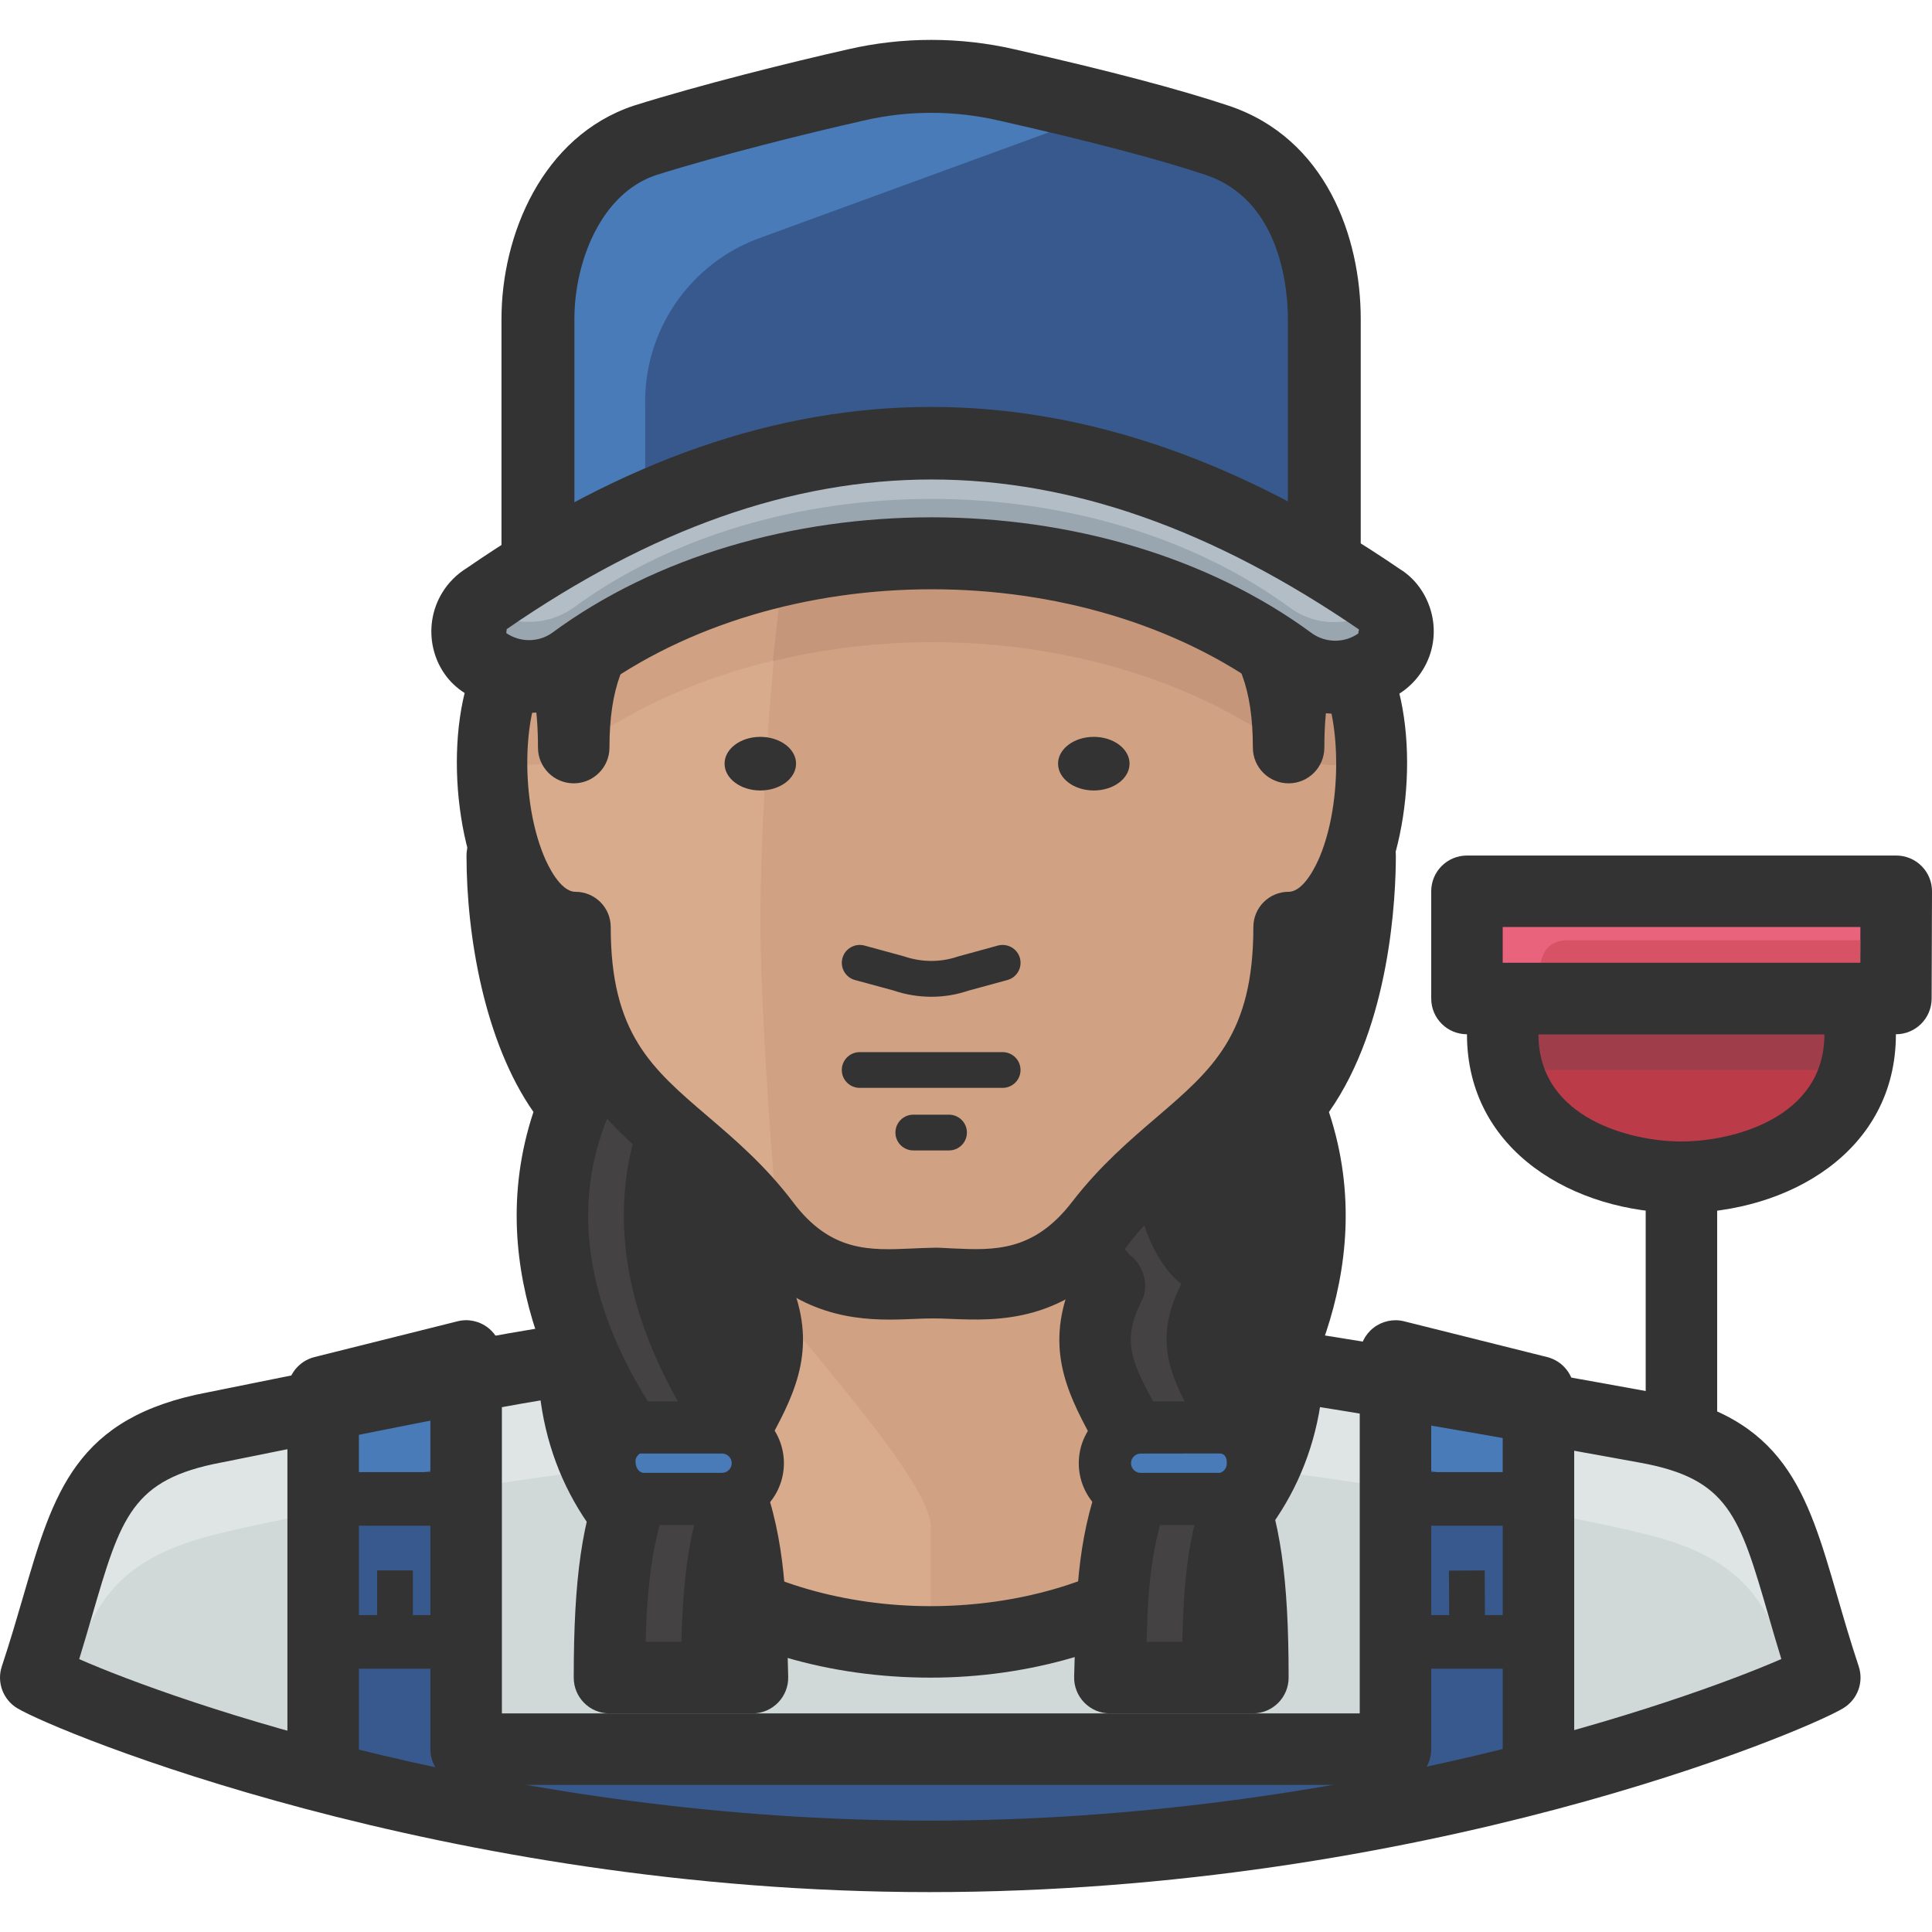 <?xml version="1.0" encoding="iso-8859-1"?>
<!-- Generator: Adobe Illustrator 19.0.0, SVG Export Plug-In . SVG Version: 6.00 Build 0)  -->
<svg version="1.1" id="Capa_1" xmlns="http://www.w3.org/2000/svg" xmlns:xlink="http://www.w3.org/1999/xlink" x="0px" y="0px"
	 viewBox="0 0 512.008 512.008" style="enable-background:new 0 0 512.008 512.008;" xml:space="preserve">
<path style="fill:#BC3B48;" d="M398.241,264.619v9.473c0,28.418,28.418,37.891,47.364,37.891c18.945,0,47.364-9.473,47.364-37.891
	v-9.473L398.241,264.619L398.241,264.619z"/>
<path style="fill:#A03D4B;" d="M398.241,274.092c0.009,3.192,0.426,6.375,1.231,9.473h92.264c0.805-3.098,1.222-6.28,1.231-9.473
	v-9.473h-94.727L398.241,274.092z"/>
<g>
	<rect x="436.132" y="311.982" style="fill:#333333;" width="18.945" height="123.145"/>
	<path style="fill:#333333;" d="M445.604,321.455c-28.238,0-56.836-16.274-56.836-47.364v-9.473c0-5.238,4.234-9.473,9.473-9.473
		h94.727c5.238,0,9.473,4.234,9.473,9.473v9.473C502.441,305.191,473.852,321.455,445.604,321.455z M407.714,274.092
		c0,22.479,24.781,28.418,37.891,28.418s37.891-5.939,37.891-28.418H407.714z"/>
</g>
<rect x="388.768" y="236.201" style="fill:#D85266;" width="104.295" height="28.418"/>
<path style="fill:#EA637D;" d="M415.576,249.178h86.959v-12.978H388.863v28.418h18.945
	C407.714,256.567,407.524,249.178,415.576,249.178z"/>
<path style="fill:#333333;" d="M502.441,274.092H388.768c-5.238,0-9.473-4.234-9.473-9.473v-28.418c0-5.229,4.234-9.473,9.473-9.473
	h113.767c2.52,0,4.935,1.004,6.707,2.785c1.781,1.781,2.776,4.196,2.766,6.716l-0.095,28.418
	C511.894,269.876,507.66,274.092,502.441,274.092z M398.241,255.146h94.755l0.038-9.473h-94.793V255.146z"/>
<path style="fill:#DFE5E5;" d="M436.7,378.291c-37.891-9.473-123.145-20.366-165.015-25.482c-16.644-1.989-33.467-1.989-50.111,0
	c-42.248,5.115-126.745,15.914-164.73,25.482c-35.238,8.904-34.575,27.755-47.364,66.309
	c10.988,6.631,111.115,47.364,236.818,47.364S472.507,451.231,483.59,444.6C471.275,406.046,471.938,387.196,436.7,378.291z"/>
<path style="fill:#D0D8D8;" d="M436.7,406.71c-37.891-9.473-123.145-20.366-165.015-25.482c-16.644-2.037-33.467-2.037-50.111,0
	c-42.248,5.115-126.745,15.914-164.73,25.482c-26.713,6.726-32.776,18.945-39.691,41.585c73.12,28.844,151.014,43.66,229.618,43.669
	c78.605-0.009,156.499-14.825,229.619-43.669C469.476,425.939,463.318,413.435,436.7,406.71z"/>
<path style="fill:#D8AB8D;" d="M313.081,348.926v-45.658H180.463v45.564l-28.418,11.273c0,101.074,189.454,100.884,189.454,0
	L313.081,348.926z"/>
<path style="fill:#D0A183;" d="M341.405,360.767L312.986,349.4v-46.132H180.368v13.735c38.459,44.806,65.646,75.782,66.309,87.338
	c0,1.137,0,16.672,0,31.544C294.041,435.886,341.405,410.688,341.405,360.767z"/>
<g>
	<path style="fill:#333333;" d="M246.611,444.6c-26.751,0-51.816-7.332-70.562-20.641c-21.958-15.592-33.562-37.862-33.562-64.433
		h18.945c0,25.472,13.915,40.695,25.586,48.983c15.346,10.884,37.076,17.146,59.602,17.146c41.093,0,85.321-20.698,85.321-66.12
		h18.945C350.877,415.377,298.427,444.6,246.611,444.6z"/>
	<path style="fill:#333333;" d="M360.445,226.728c0,23.208-5.684,50.774-18.945,66.309c18.945,47.364-15.441,88.001-18.945,94.727
		c6.82,13.735,9.473,28.418,9.473,56.836h-37.891c0.568-18.945,0-37.891,9.473-56.836c-9.473-18.945-18.945-28.418-9.473-47.364
		c-3.694-2.368-18.945-18.945-9.473-56.173h-75.782c9.473,37.322-5.778,53.805-9.473,56.173c9.473,18.945,0,28.418-9.473,47.364
		c9.473,18.945,8.904,37.891,9.473,56.836h-37.891c0-28.418,2.652-43.101,9.473-56.836c-3.505-6.726-37.891-47.364-18.945-94.727
		c-13.262-15.535-18.945-43.101-18.945-66.309L360.445,226.728z"/>
</g>
<g>
	<path style="fill:#444242;" d="M180.463,444.506c0-28.418,2.652-43.006,9.473-56.836c-3.505-6.726-37.891-47.364-18.945-94.727
		c-13.262-15.535-18.945-43.101-18.945-66.309H133.1c0,23.208,5.684,50.774,18.945,66.309
		c-18.945,47.364,15.441,88.001,18.945,94.727c-6.82,13.735-9.473,28.418-9.473,56.836H180.463z"/>
	<path style="fill:#444242;" d="M313.081,444.411c0.568-18.945,0-37.891,9.473-56.836c-9.473-18.945-18.945-28.418-9.473-47.364
		c-3.694-2.368-18.945-18.945-9.473-56.173h-18.945c-9.473,37.322,5.684,53.805,9.473,56.173c-9.473,18.945,0,28.418,9.473,47.364
		c-9.473,18.945-8.904,37.891-9.473,56.836h37.891H313.081z"/>
</g>
<path style="fill:#333333;" d="M332.027,454.073h-37.891c-2.567,0-5.011-1.033-6.801-2.88c-1.79-1.847-2.747-4.32-2.671-6.887
	l0.161-5.759c0.388-16.369,0.796-33.23,8.241-50.565c-0.919-1.724-1.819-3.363-2.69-4.945c-6.735-12.286-13.148-23.966-7.408-40.515
	c-6.46-8.27-13.366-24.222-9.842-48.822h-52.706c3.514,24.62-3.382,40.553-9.833,48.822c5.731,16.549-0.673,28.229-7.417,40.515
	c-0.871,1.582-1.771,3.23-2.69,4.945c7.455,17.363,7.862,34.253,8.251,50.651l0.152,5.693c0.076,2.558-0.89,5.039-2.671,6.877
	c-1.781,1.838-4.234,2.88-6.801,2.88h-37.891c-5.229,0-9.473-4.234-9.473-9.473c0-26.391,2.188-41.955,8.175-56.078
	c-8.838-13.195-33.249-50.461-18.851-93.846c-13.006-18.623-17.742-46.738-17.742-67.948c0-5.229,4.244-9.473,9.473-9.473h227.345
	c5.238,0,9.473,4.244,9.473,9.473c0,10.467-1.345,44.73-17.733,67.967c14.389,43.376-10.022,80.632-18.86,93.827
	c5.987,14.124,8.175,29.687,8.175,56.078C341.499,449.839,337.265,454.073,332.027,454.073z M303.855,435.128h18.585
	c-0.53-20.262-2.918-32.15-8.374-43.158c-1.355-2.709-1.317-5.902,0.085-8.582c0.53-1.014,1.601-2.671,3.079-4.888
	c8.27-12.333,30.218-45.071,15.469-81.948c-1.307-3.268-0.692-6.981,1.591-9.672c8.829-10.335,14.929-29.583,16.359-50.688H142.894
	c1.43,21.096,7.531,40.344,16.359,50.688c2.283,2.681,2.899,6.404,1.591,9.672c-14.749,36.877,7.199,69.624,15.459,81.939
	c1.487,2.217,2.558,3.874,3.088,4.897c0.71,1.374,1.07,2.87,1.07,4.367c0-1.449,0.332-2.899,0.995-4.225
	c1.734-3.467,3.467-6.631,5.096-9.605c7.038-12.826,9.946-18.14,4.376-29.29c-2.169-4.329-0.72-9.605,3.363-12.21l0,0
	c-0.019,0,14.01-11.936,5.399-45.876c-0.72-2.832-0.095-5.835,1.705-8.147c1.79-2.302,4.547-3.656,7.474-3.656h75.782
	c2.927,0,5.684,1.355,7.474,3.656c1.79,2.311,2.425,5.324,1.705,8.147c-8.478,33.344,5.437,45.886,5.589,45.99
	c3.581,2.766,5.21,8.042,3.183,12.087c-5.579,11.149-2.662,16.454,4.376,29.29c1.629,2.965,3.353,6.129,5.096,9.605
	c1.336,2.662,1.336,5.807,0,8.478C305.124,405.914,304.253,420.151,303.855,435.128z M171.104,435.128h18.585
	c-0.398-14.967-1.269-29.214-8.232-43.129c-0.663-1.336-0.995-2.776-0.995-4.225c0,1.44-0.332,2.88-0.985,4.196
	C174.012,402.987,171.625,414.875,171.104,435.128z"/>
<path style="fill:#487BB7;" d="M170.99,397.237h18.945c5.229,0,9.473-4.244,9.473-9.473c0-5.229-4.244-9.473-9.473-9.473H170.99
	c-5.125,0.237-9.236,4.348-9.473,9.473C161.878,392.842,165.923,396.877,170.99,397.237z"/>
<g>
	<path style="fill:#333333;" d="M189.936,401.973l-19.296-0.009c-7.36-0.54-13.319-6.498-13.849-13.859
		c0.351-8.175,6.356-14.19,13.972-14.541l19.163-0.009c7.834,0,14.209,6.375,14.209,14.209
		C204.135,395.598,197.77,401.973,189.936,401.973z M171.189,392.5h18.746c2.614,0,4.736-2.131,4.736-4.736
		c0-2.605-2.122-4.736-4.736-4.736H170.99c-2.482,0.123-4.613,2.254-4.736,4.954C166.434,390.085,168.547,392.235,171.189,392.5z"/>
	<path style="fill:#333333;" d="M191.357,404.161h-21.693c-0.322,0-0.644-0.028-0.966-0.076
		c-8.118-1.146-14.181-8.184-14.095-16.378c-0.284-3.685,1.061-7.73,3.808-10.903c2.747-3.183,6.565-5.096,10.752-5.399
		l22.195-0.019c9.037,0,16.388,7.351,16.388,16.388S200.394,404.161,191.357,404.161z M170.308,390.322h21.048
		c1.411,0,2.558-1.146,2.558-2.558c0-1.411-1.146-2.558-2.558-2.558h-21.693c-0.388,0.047-1.317,1.108-1.25,1.999
		C168.414,388.948,169.21,390.019,170.308,390.322z"/>
</g>
<path style="fill:#487BB7;" d="M322.554,397.237h-18.945c-5.229,0-9.473-4.244-9.473-9.473c0-5.229,4.244-9.473,9.473-9.473h18.945
	c5.229,0,9.473,4.244,9.473,9.473C331.704,392.86,327.65,396.915,322.554,397.237z"/>
<g>
	<path style="fill:#333333;" d="M322.705,401.973h-19.097c-7.834,0-14.209-6.375-14.209-14.209c0-7.834,6.375-14.209,14.209-14.209
		h18.945c7.834,0,14.209,6.375,14.209,14.209c-0.483,7.749-6.46,13.726-13.915,14.2L322.705,401.973z M303.608,383.028
		c-2.605,0-4.736,2.131-4.736,4.736c0,2.605,2.131,4.736,4.736,4.736h18.765c2.643-0.227,4.755-2.378,4.926-5.039
		c-0.009-2.302-2.141-4.433-4.746-4.433H303.608z"/>
	<path style="fill:#333333;" d="M323.975,404.161h-21.693c-9.037,0-16.388-7.351-16.388-16.388s7.351-16.388,16.388-16.388h21.693
		c9.17,0.739,15.611,8.317,14.938,16.928c0.123,7.502-5.864,14.55-13.896,15.772C324.676,404.133,324.325,404.161,323.975,404.161z
		 M323.416,385.188l-21.124,0.028c-1.402,0-2.558,1.146-2.558,2.558c0,1.411,1.146,2.558,2.558,2.558h21.001
		c1.07-0.322,1.838-1.326,1.828-2.472C325.216,386.182,324.439,385.273,323.416,385.188z"/>
</g>
<path style="fill:#D8AB8D;" d="M246.867,340.022c12.125,0,29.555,3.979,44.806-16.009c21.314-27.85,49.069-33.154,49.826-78.339
	c28.418,0,28.418-75.782,8.715-75.782c0,0,0.947-9.473,0.947-21.124c0.568-50.774-18.945-112.062-104.2-112.062
	s-104.958,61.383-104.2,112.252c-0.019,7.057,0.332,14.105,1.042,21.124c-20.082,0-20.082,75.213,8.336,75.213
	c0.853,45.185,28.892,50.395,50.111,78.434C217.217,344,234.742,340.116,246.867,340.022z"/>
<g>
	<path style="fill:#D0A183;" d="M129.689,199.731c6.792,4.121,15.365,3.941,21.977-0.474c52.574-38.838,138.017-38.838,190.496,0
		c3.363,2.33,7.37,3.552,11.462,3.505c3.666,0.009,7.247-1.042,10.325-3.031c-0.663-15.63-5.399-29.176-13.735-29.176
		c0,0,0.947-9.473,0.947-21.124c0.568-50.774-18.945-112.062-104.2-112.062s-104.958,61.383-104.2,112.252
		c-0.019,7.057,0.332,14.105,1.042,21.124C135.184,170.46,130.353,183.817,129.689,199.731z"/>
	<path style="fill:#D0A183;" d="M350.214,170.271c0,0,0.947-9.473,0.947-21.124c0.568-50.774-18.945-112.062-104.2-112.062
		c-6.337,0.057-12.656,0.464-18.945,1.231c-16.483,66.574-25.377,134.806-26.524,203.379c0,21.029,2.084,54.373,4.926,87.338
		c14.02,14.209,29.365,11.083,40.448,10.988c11.083-0.095,29.555,3.979,44.806-16.009c21.314-27.85,49.069-33.154,49.826-78.339
		c4.746-0.095,9.198-2.321,12.125-6.063v-3.41c1.042,0,1.8,0,2.747,0C368.875,215.55,365.465,170.271,350.214,170.271z"/>
</g>
<path style="fill:#C6967B;" d="M228.016,38.695c-10.609,44.967-18.358,90.559-23.208,136.502
	c46.795-11.367,100.221-3.41,137.354,24.061c3.363,2.33,7.37,3.552,11.462,3.505c3.666,0.009,7.247-1.042,10.325-3.031
	c0-10.136-3.694-29.176-13.735-29.176c0,0,0.947-9.473,0.947-21.124c0.568-50.774-18.945-112.062-104.2-112.062
	C241.657,37.084,232.847,37.748,228.016,38.695z"/>
<g>
	<path style="fill:#333333;" d="M235.699,349.712c-11.67,0-27.386-2.416-40.543-20.016c-6.015-7.948-12.968-13.896-19.703-19.637
		c-14.749-12.608-29.972-25.614-32.027-56.969c-5.57-2.444-11.803-7.758-16.454-18.955c-8.753-21.02-8.374-54.752,5.229-68.45
		c3.173-3.202,6.934-5.201,10.998-5.958v-18.244c-0.587-34.755,7.427-60.171,24.496-77.534c17.307-17.6,44.077-26.524,79.561-26.524
		c35.731,0,61.554,8.544,78.936,26.126c16.985,17.174,25.055,42.703,24.657,78.036v18.15c4.016,0.758,7.73,2.747,10.875,5.911
		c13.631,13.698,14.039,47.477,5.305,68.526c-4.642,11.168-10.856,16.483-16.416,18.926c-2.046,31.582-17.269,44.635-32.037,57.272
		c-6.612,5.674-13.451,11.528-19.504,19.353c-16.085,21.115-34.897,20.31-47.364,19.789c-3.249-0.161-6.025-0.142-9.274,0.019
		C240.397,349.608,238.133,349.712,235.699,349.712z M146.996,178.019c-0.758,0-1.118,0.369-1.563,0.805
		c-6.413,6.46-8.194,31.43-1.241,48.131c0.919,2.198,4.225,9.387,8.327,9.387c5.153,0,9.331,4.177,9.331,9.331
		c0,28.2,10.799,37.427,25.728,50.186c7.133,6.1,15.223,13.006,22.498,22.611c10.013,13.404,20.471,12.883,31.478,12.409
		c1.838-0.095,3.59-0.171,5.238-0.189c1.639-0.123,3.704,0.085,5.684,0.161c11.064,0.512,21.541,0.909,31.771-12.495
		c7.256-9.387,15.175-16.179,22.166-22.166c14.948-12.807,25.747-22.052,25.747-50.518c0-5.153,4.177-9.331,9.331-9.331
		c4.083,0,7.37-7.152,8.279-9.34c6.82-16.416,4.992-41.879-1.288-48.197c-0.71-0.691-1.222-1.194-3.448-0.284
		c-2.87,1.184-6.138,0.853-8.743-0.881c-2.577-1.734-4.14-4.642-4.14-7.749v-28.418c0.35-30.606-5.769-51.172-19.249-64.803
		c-13.688-13.859-35.172-20.594-65.655-20.594c-30.294,0-52.583,7.048-66.252,20.944c-13.385,13.612-19.646,34.642-19.144,64.291
		v28.579c0,3.107-1.544,6.015-4.13,7.739c-2.586,1.724-5.864,2.065-8.724,0.9C148.095,178.161,147.47,178.019,146.996,178.019z"/>
	<path style="fill:#333333;" d="M246.772,123.949c48.311,29.555,82.223,23.113,88.001,69.909h4.168
		c7.938-22.45,12.011-46.094,12.03-69.909c0-37.322-32.018-90.654-104.2-90.654s-104.2,53.331-104.2,90.654
		c0.057,23.824,4.149,47.458,12.125,69.909h4.168C164.549,146.968,198.461,153.409,246.772,123.949z"/>
	<path style="fill:#333333;" d="M341.499,207.593c-5.238,0-9.473-4.244-9.473-9.473c0-31.478-15.317-36.631-43.139-45.971
		c-12.826-4.31-27.206-9.132-42.116-17.515c-14.91,8.374-29.29,13.205-42.125,17.515c-27.812,9.34-43.129,14.484-43.129,45.971
		c0,5.229-4.244,9.473-9.473,9.473c-5.229,0-9.473-4.244-9.473-9.473c0-11.206-1.563-17.25-3.543-24.904
		c-2.643-10.24-5.93-22.99-5.93-50.878c0-45.924,39.842-94.727,113.673-94.727s113.673,48.803,113.673,94.727
		c0,27.888-3.296,40.638-5.939,50.878c-1.97,7.654-3.533,13.698-3.533,24.904C350.972,203.349,346.738,207.593,341.499,207.593z
		 M246.772,46.557c-69.009,0-94.727,46.483-94.727,75.782c0,16.975,1.26,27.509,2.832,35.513
		c10.638-12.542,26.912-18.008,43.736-23.663c13.29-4.462,28.361-9.52,43.215-18.604c3.031-1.857,6.858-1.857,9.89,0
		c14.853,9.084,29.915,14.143,43.205,18.604c16.824,5.655,33.107,11.121,43.745,23.663c1.572-8.004,2.832-18.538,2.832-35.513
		C341.499,93.04,315.781,46.557,246.772,46.557z"/>
</g>
<path style="fill:#487BB7;" d="M322.933,39.642L267.044,23.16c-13.205-3.884-27.244-3.884-40.448,0l-55.605,14.02
	c-18.178,8.592-29.394,27.281-28.418,47.364v66.309c75.782-47.364,132.618-47.364,208.4,0V84.543
	C351.995,65.171,340.789,47.22,322.933,39.642z"/>
<path style="fill:#38598E;" d="M350.972,150.852V84.543c0.966-19.466-10.41-37.436-28.418-44.901l-31.165-9.473L201.966,62.85
	c-19.05,6.612-31.591,24.837-30.976,44.995v26.713C233.416,104.341,285.042,109.645,350.972,150.852z"/>
<path style="fill:#333333;" d="M360.625,150.852H341.31V84.543c0-7.256-1.582-31.449-21.816-38.194
	c-12.551-4.187-30.502-8.904-54.875-14.427c-11.661-2.69-23.947-2.7-35.561-0.009c-14.806,3.334-38.09,9.122-55.179,14.484
	c-14.815,4.964-21.655,23.265-21.655,38.147v66.309h-19.324V84.543c0-22.299,10.827-48.424,35.011-56.524
	c17.818-5.598,41.727-11.538,56.836-14.948c14.408-3.334,29.706-3.334,44.181,0.009c24.951,5.655,43.499,10.543,56.666,14.929
	c25.832,8.611,35.021,34.85,35.021,56.533v66.309H360.625z"/>
<path style="fill:#B3BDC6;" d="M353.624,179.27c-4.102,0.104-8.118-1.127-11.462-3.505c-52.479-38.838-137.923-38.838-190.496,0
	c-6.906,4.736-16.018,4.736-22.924,0c-4.575-2.529-6.243-8.298-3.704-12.873c0.199-0.369,0.426-0.72,0.673-1.051
	c0.786-1.184,1.819-2.188,3.031-2.937c79.192-58.636,157.152-58.541,236.818,0c4.68,2.87,6.148,8.999,3.278,13.679
	c-0.815,1.336-1.942,2.453-3.278,3.278C362.074,178.304,357.878,179.507,353.624,179.27z"/>
<path style="fill:#9AA6AF;" d="M366.413,160.04c-0.474,0-0.758,0.947-1.326,1.231c-3.353,2.359-7.36,3.619-11.462,3.6
	c-4.102,0.028-8.109-1.231-11.462-3.6c-52.574-38.743-138.017-38.743-190.496,0c-6.943,4.727-16.075,4.727-23.019,0
	c-0.483-0.332-0.9-0.748-1.231-1.231c-0.635,0.493-1.213,1.07-1.705,1.705c-3.145,4.177-2.311,10.117,1.866,13.262
	c0.369,0.275,0.758,0.53,1.165,0.758c6.906,4.736,16.018,4.736,22.924,0c52.574-38.838,138.017-38.838,190.496,0
	c6.962,4.67,16.056,4.67,23.019,0c1.212-0.748,2.245-1.752,3.031-2.937C371.064,168.755,370.277,163.176,366.413,160.04z"/>
<g>
	<path style="fill:#333333;" d="M354.003,189.14c-6.053,0-12.172-1.809-17.392-5.466c-0.066-0.047-0.133-0.095-0.199-0.142
		c-49.315-36.489-129.615-36.489-179.015,0c-10.392,7.142-23.994,7.142-34.13,0.199c-8.81-5.39-11.699-17.487-6.044-26.704
		c1.601-2.614,3.827-4.85,6.451-6.46c82.555-57.007,163.584-57.007,247.332,0.256c4.064,2.482,7.19,6.792,8.412,11.879
		c1.222,5.096,0.388,10.363-2.359,14.825c-1.591,2.596-3.817,4.841-6.451,6.451C365.759,187.416,359.914,189.14,354.003,189.14z
		 M347.799,167.912c3.666,2.529,8.544,2.52,12.21-0.057c-0.142-0.085,0.227-0.985,0.095-1.07
		c-77.42-52.943-149.195-52.952-225.867-0.019c0.142,0.085-0.161,0.947-0.028,1.033c3.59,2.463,8.421,2.463,11.992,0
		C201.635,126.857,292.156,126.829,347.799,167.912z"/>
	<path style="fill:#333333;" d="M265.718,288.301h-37.891c-2.614,0-4.736-2.122-4.736-4.736c0-2.614,2.122-4.736,4.736-4.736h37.891
		c2.614,0,4.736,2.122,4.736,4.736C270.454,286.179,268.332,288.301,265.718,288.301z"/>
	<path style="fill:#333333;" d="M251.509,304.878h-9.473c-2.614,0-4.736-2.122-4.736-4.736s2.122-4.736,4.736-4.736h9.473
		c2.614,0,4.736,2.122,4.736,4.736S254.123,304.878,251.509,304.878z"/>
	<path style="fill:#333333;" d="M246.838,264.155c-3.41,0-6.849-0.559-10.126-1.686l-10.126-2.747
		c-2.529-0.682-4.016-3.297-3.325-5.816c0.682-2.52,3.315-3.997,5.816-3.325l10.42,2.842c4.793,1.639,9.766,1.629,14.275,0.095
		l10.704-2.937c2.51-0.663,5.134,0.805,5.816,3.325c0.692,2.529-0.796,5.134-3.325,5.816l-10.42,2.842
		C253.479,263.615,250.182,264.155,246.838,264.155z"/>
</g>
<path style="fill:#487BB7;" d="M407.714,376.776c-12.428-3.922-25.084-7.086-37.891-9.473v96.243h-246.29V357.83
	c-12.779,2.51-25.434,5.674-37.891,9.473v105.715c52.63,13.262,106.767,19.627,161.036,18.945
	c54.269,0.654,108.396-5.712,161.036-18.945V376.776z"/>
<path style="fill:#38598E;" d="M407.714,397.332c-8.336-1.989-17.24-5.589-37.891-9.473v75.782h-246.29v-75.782
	c-12.807,2.397-25.463,5.561-37.891,9.473v75.782c52.574,13.574,106.748,19.95,161.036,18.945
	c54.279,0.739,108.415-5.636,161.036-18.945V397.332z"/>
<g>
	<path style="fill:#333333;" d="M417.186,473.019h-18.945v-96.792l-18.945-4.736v92.065c0,5.238-4.234,9.473-9.473,9.473h-246.29
		c-5.229,0-9.473-4.234-9.473-9.473V371.49l-18.945,4.736v96.802H76.169v-104.2c0-4.348,2.965-8.128,7.171-9.189l37.891-9.473
		c2.823-0.729,5.826-0.076,8.128,1.724c2.302,1.8,3.647,4.547,3.647,7.464v94.727H360.35v-94.727c0-2.918,1.345-5.674,3.647-7.464
		s5.305-2.434,8.118-1.724l37.891,9.473c4.215,1.051,7.18,4.841,7.18,9.189L417.186,473.019L417.186,473.019z"/>
	<path style="fill:#333333;" d="M123.627,442.232H85.736c-3.922,0-7.105-3.183-7.105-7.105v-37.891c0-3.922,3.183-7.105,7.105-7.105
		h37.891c3.922,0,7.105,3.183,7.105,7.105v37.891C130.731,439.049,127.549,442.232,123.627,442.232z M92.841,428.023h23.682v-23.682
		H92.841V428.023z"/>
	<rect x="99.945" y="416.182" style="fill:#333333;" width="9.473" height="18.945"/>
	<path style="fill:#333333;" d="M407.714,442.232h-37.891c-3.922,0-7.105-3.183-7.105-7.105v-37.891
		c0-3.922,3.183-7.105,7.105-7.105h37.891c3.922,0,7.105,3.183,7.105,7.105v37.891C414.818,439.049,411.635,442.232,407.714,442.232
		z M376.927,428.023h23.682v-23.682h-23.682V428.023z"/>
	
		<rect x="384.09" y="416.181" transform="matrix(-1 0.005 -0.005 -1 779.734 849.397)" style="fill:#333333;" width="9.473" height="18.946"/>
	<path style="fill:#333333;" d="M246.299,501.437c-129.009,0-231.655-42.656-241.715-48.728c-3.789-2.283-5.494-6.896-4.102-11.093
		c2.226-6.707,4.016-12.873,5.665-18.519c8.033-27.575,13.83-47.515,48.945-54.118l17.742-3.581
		c33.751-6.801,58.144-11.718,78.008-14.673l2.785,18.747c-19.381,2.88-43.574,7.749-77.051,14.503l-17.866,3.6
		c-23.786,4.481-26.666,14.38-34.367,40.827c-1.042,3.562-2.141,7.322-3.353,11.292c25.538,11.197,114.781,42.798,225.308,42.798
		c110.423,0,200.092-31.62,225.782-42.826c-1.231-3.997-2.33-7.796-3.372-11.386c-7.701-26.505-10.572-36.423-34.159-40.666
		c-41.926-7.635-72.182-12.826-95.239-16.359l2.87-18.728c23.237,3.552,53.663,8.781,95.741,16.435
		c35.125,6.328,40.932,26.334,48.983,54.023c1.648,5.684,3.439,11.879,5.684,18.623c1.392,4.206-0.313,8.829-4.13,11.111
		C477.783,459.122,377.107,501.437,246.299,501.437z"/>
	<ellipse style="fill:#333333;" cx="201.493" cy="202.383" rx="9.473" ry="7.105"/>
	<ellipse style="fill:#333333;" cx="289.873" cy="202.383" rx="9.473" ry="7.105"/>
</g>
<g>
</g>
<g>
</g>
<g>
</g>
<g>
</g>
<g>
</g>
<g>
</g>
<g>
</g>
<g>
</g>
<g>
</g>
<g>
</g>
<g>
</g>
<g>
</g>
<g>
</g>
<g>
</g>
<g>
</g>
</svg>
